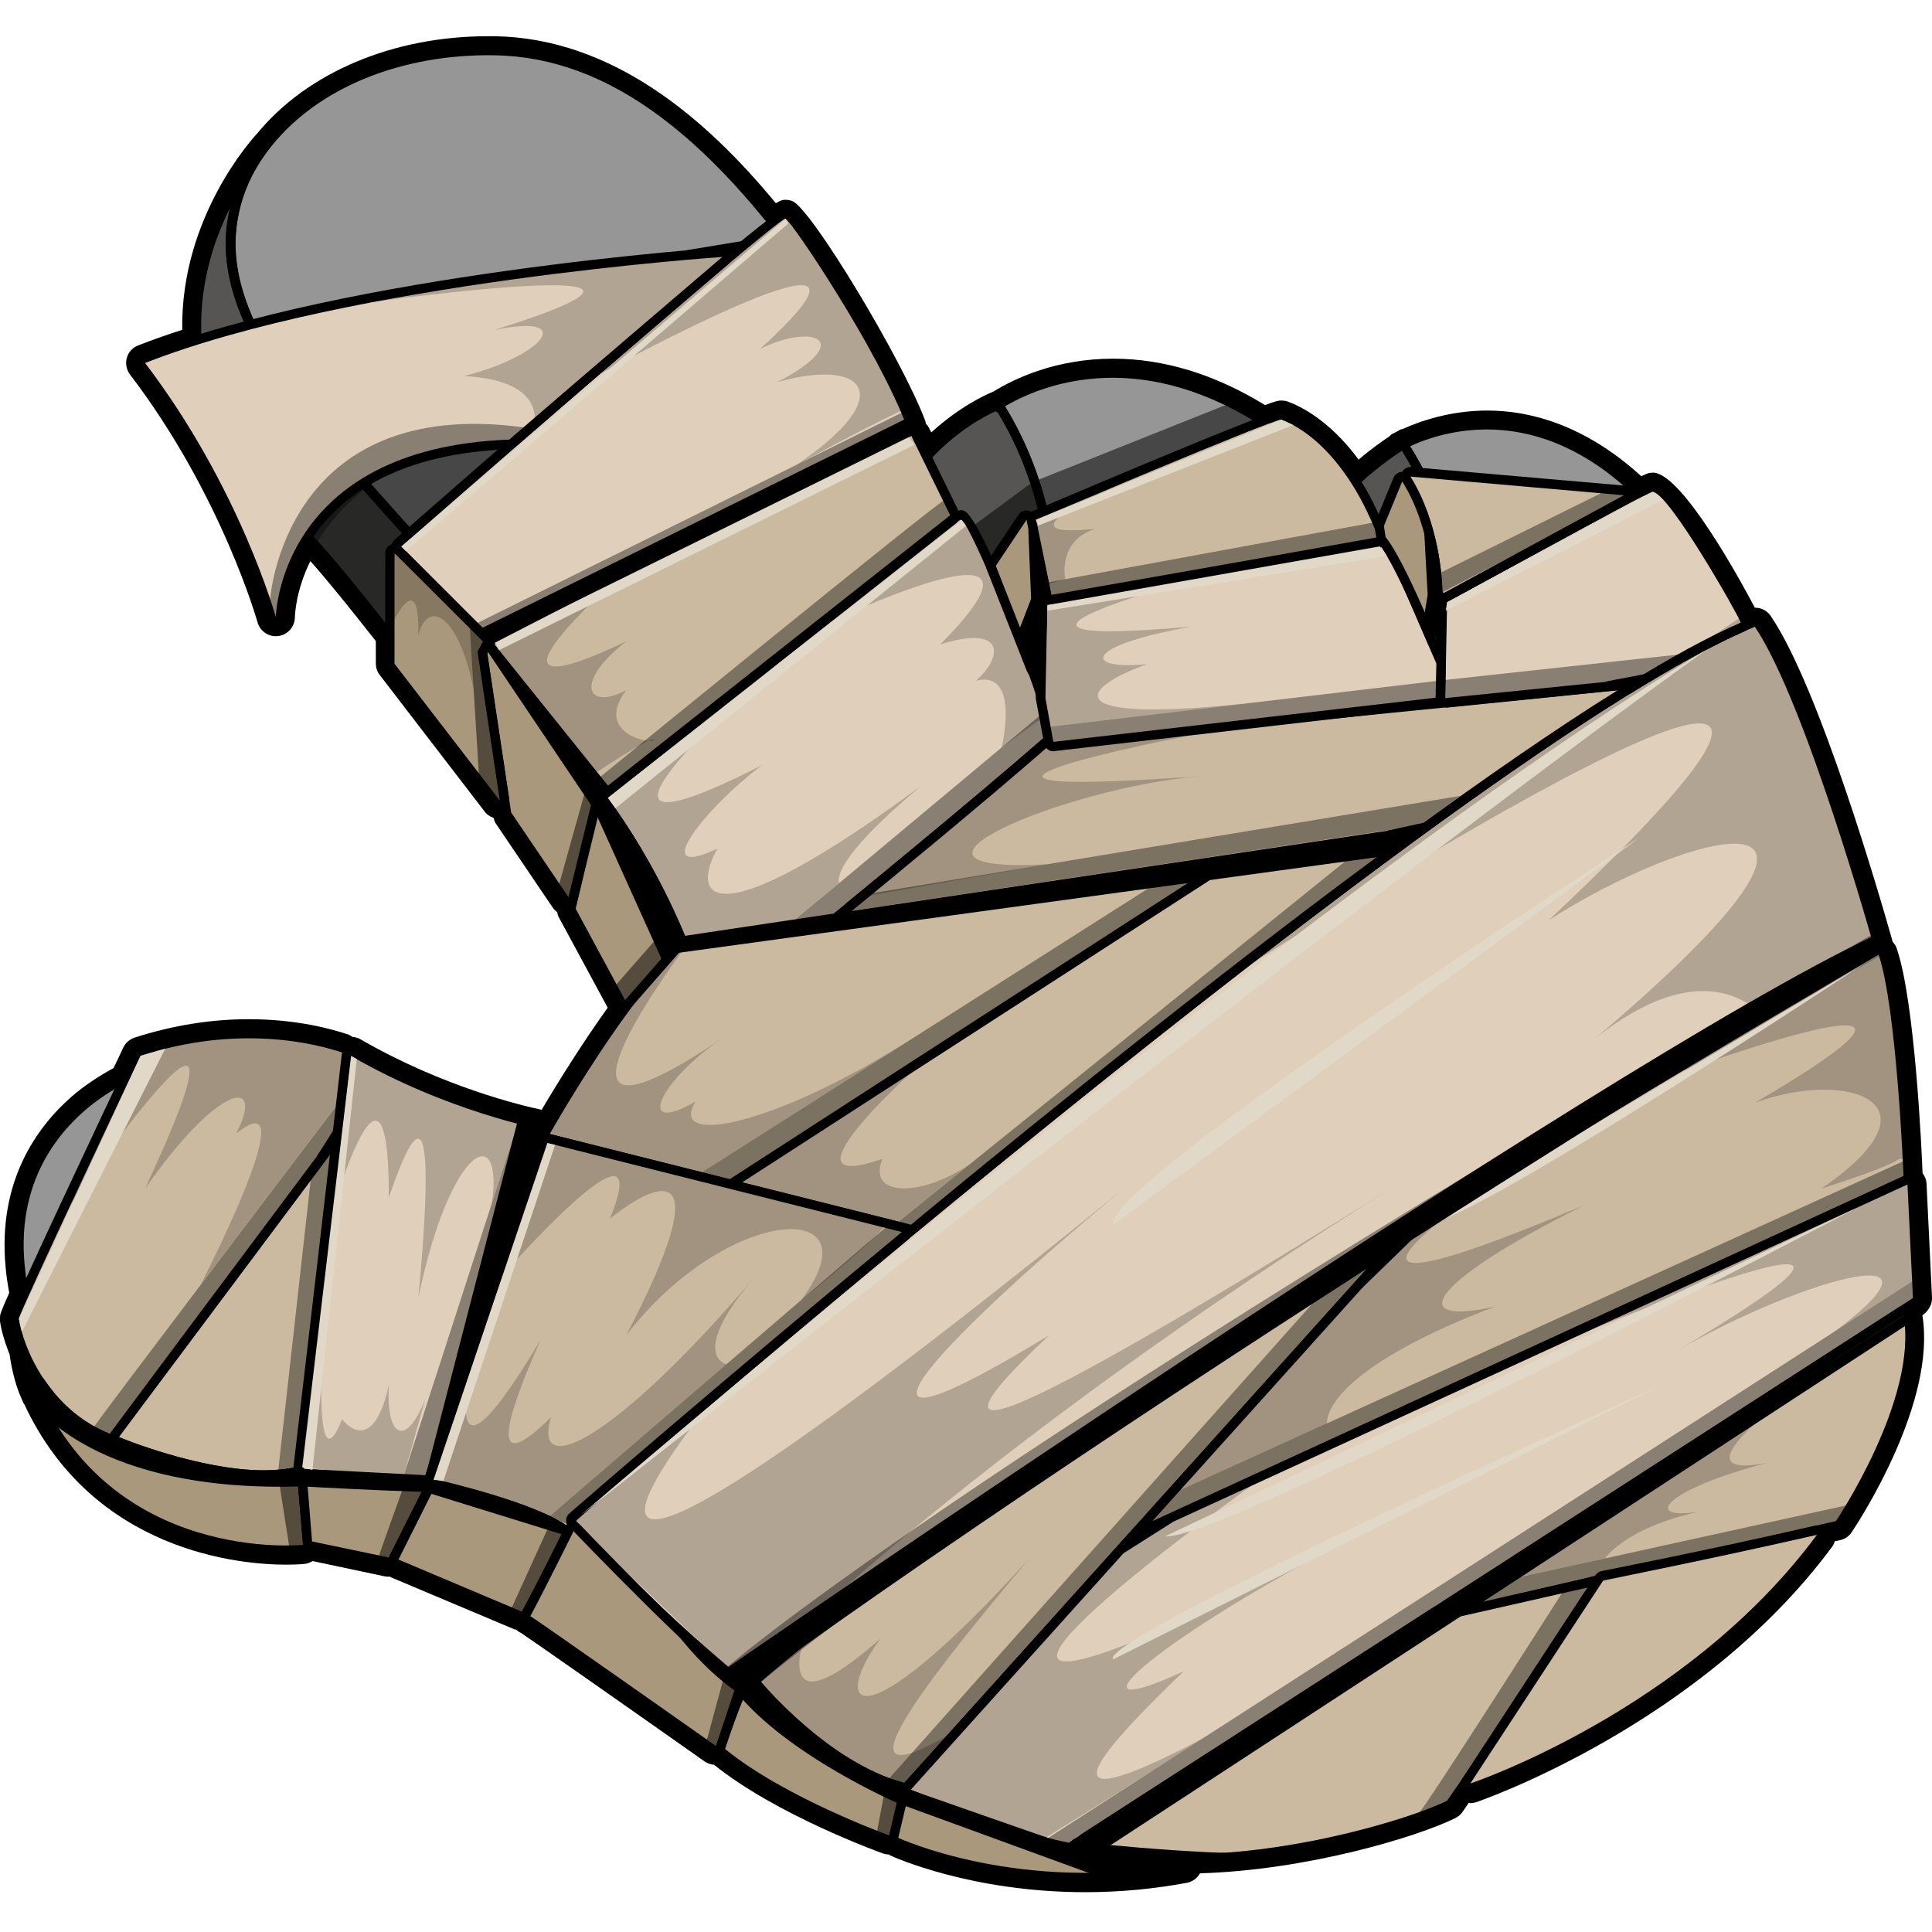 <?xml version="1.0" encoding="utf-8"?>
<!-- Generator: Adobe Illustrator 26.1.0, SVG Export Plug-In . SVG Version: 6.00 Build 0)  -->
<svg version="1.1" id="Слой_1" xmlns="http://www.w3.org/2000/svg" xmlns:xlink="http://www.w3.org/1999/xlink" x="0px" y="0px"
	 viewBox="0 0 1024 1024" style="enable-background:new 0 0 1024 1024;" xml:space="preserve">
<style type="text/css">
	.st0{fill:#969696;}
	.st1{fill:#565553;}
	.st2{fill:#E0CFBA;}
	.st3{fill:#CBBAA0;}
	.st4{fill:#AA987C;}
	.st5{opacity:0.21;}
	.st6{opacity:0.39;}
	.st7{opacity:0.5;}
	.st8{opacity:0.53;}
	.st9{fill:#E1D8C8;}
</style>
<g>
	<path d="M1024,687.6l-2.9-60.2c-0.1-2.1-0.9-4-2.1-5.6c-0.4-10.8-4-90.6-13.6-118.8c-0.4-1.5-1.3-2.8-2.4-4c0-0.1,0-0.3,0-0.4
		c-6.2-22-38.6-134-64.4-172c-1.8-2.8-5-4.5-8.3-4.5c-0.1,0-0.1,0-0.2,0c-8.2-15.6-38.3-70.4-53.6-71.6c-0.5,0-1.5,0.1-1.9,0.1
		c-0.6,0.1-1.3,0.2-4.7,1.8c-30.2-27.5-59.4-34.8-81.5-34.8c-19.9,0-35.9,5.7-45,9.8c-0.4,0.1-0.8,0.1-1.2,0.3l-1.9,1.1l-2.2,1.1
		c-0.7,0.3-1.2,0.8-1.7,1.4c-3.6,2.4-9.5,6.5-16.3,12.3c-15.7-21.3-31.6-28.6-37.4-30.7c-1-0.4-2.1-0.6-3.8-0.6c-0.1,0-0.3,0-0.5,0
		c-0.7,0.1-1.8,0.1-7.9,2.4c-26.6-16.3-53.6-24.6-80.5-24.6c-30.4,0-52.6,10.7-63.6,17.5c0,0,0,0,0,0l-1.2,0.5
		c-1.9,0.8-16.3,7.1-31.6,21.1l-1.3-2.6c-0.4-0.8-1-1.4-1.6-2.1c-0.1-0.5-0.1-1-0.3-1.5C477.9,190,430,110.6,420,106.6
		c-1.2-0.5-2.5-0.7-3.8-0.7c-1,0-2,0-5,1.8c-37.3-45.3-86.9-87.5-149-88.5l-3.6,0c-50.3,0-95.8,19.2-122.4,51.7c0,0-0.1,0-0.1,0.1
		c-1.8,1.9-40.5,44-39.5,103.8c-8.1,2.6-16,5.4-23.4,8.3c-2.9,1.1-5.2,3.6-6,6.6c-0.8,3-0.2,6.3,1.7,8.8
		c48.5,63.6,67.4,130.7,67.6,131.3c1.2,4.4,5.2,7.4,9.7,7.4c0.2,0,1.1-0.1,1.3-0.1c4.9-0.6,8.7-4.8,8.8-9.8c0-1.3,0.5-14.4,8.2-29.9
		c8.5,9.5,20.8,24.7,34.7,42.4v11.9c0,2.2,0.7,4.4,2.1,6.1l55.7,72.5c1.2,1.6,2.8,2.5,4.6,3.2c0.3,0.9,0.5,1.9,1,2.7l30.4,44.9
		c0.6,0.9,1.4,1.7,2.3,2.3c0.2,1,0.4,2,0.9,2.8l25.9,47.9c-13.3,18.6-25.9,38.7-35,54.1c-9.7-2-52.3-12-96.3-37.5
		c-0.9-0.5-2.3-1-4-1.1c-0.7-0.5-1.4-1-2.3-1.3c-8.9-3-27.5-8.1-52.6-8.1c-20.2,0-40.5,3.3-60.7,9.8c-2.7,1-4.7,2.8-5.9,5.3
		c-1.7,3.7-3.4,7.3-5.1,10.8c-8.1,4.4-15.6,9.4-22.2,15.1C19.7,597.2-1.4,626,3,671.9c0.4,4.6,1.1,9,1.9,13.3
		c-4.3,9.7-4.6,11-4.8,11.8C0,697.8,0,698.7,0,700.3c0.6,4.4,2.3,10.6,5.1,17.6c0.3,2.1,1.5,10.9,4.8,19.8c0,0.1,0,0.2,0.1,0.3
		c0.1,0.2,0.1,0.3,0.2,0.4c0.7,1.8,1.5,3.6,2.3,5.4c0.1,0.2,0.3,0.3,0.4,0.5c36.6,78.5,114.9,85,138.6,85c6.3,0,10-0.4,10-0.4
		c1.5-0.2,2.9-0.7,4.2-1.5l38.2,8.1c0.7,0.1,1.4,0.2,2.1,0.2c0.2,0,0.4-0.1,0.6-0.1c0.2,0.1,0.4,0.3,0.6,0.4l65.5,27.6
		c0.3,0.1,0.7,0.1,1,0.2c0.9,0.9,1.7,1.4,2.3,1.6c2.9,1.8,52.5,36.5,97.6,68.3c1.5,1,3.2,1.5,4.9,1.7c32.8,26.4,87,46.1,89.3,46.9
		c1.1,0.4,2.2,0.6,3.3,0.6c0.2,0.1,0.4,0.3,0.7,0.5c1.7,0.8,42.8,19.5,103.5,19.5c18.1,0,36.2-1.7,53.9-5c3-0.6,5.4-2.5,6.8-5
		c57.3-1.7,115.7-19.5,135.4-29.3c1.5-0.8,2.9-1.9,3.8-3.3c0.5-0.8,1.7-2.4,3.3-4.8c0.2,0,0.5,0.2,0.7,0.2c1.1,0,2.2-0.2,3.2-0.5
		c1.2-0.4,118.4-40.5,188.6-135.3c0.7-0.9,1.1-1.9,1.5-3l2.8-0.6c2.6-0.6,4.8-2.1,6.2-4.3c4.7-7,44.9-69.2,37.4-114.9l0.5-0.3
		C1022.5,694.4,1024.2,691,1024,687.6z"/>
	<path class="st0" d="M1008.9,660.5c0.4,81-31.9,180.8-182,258.2c-41.1,21.2-78.4,36.3-113.2,45.7c-92.1,25-166.4,10.7-247.7-33.4
		c-45-25.6-100.9-86.1-141.7-113.2c-40.8-27.1-78-40.6-143.2-44c-60.4-3.2-147,1.7-167.1-81.3c-1.6-6.5-2.8-13.6-3.5-21.2
		C1.9,581.4,96.8,543.8,161,559.2c64.3,15.4,118.2,59.5,165.2,34.4c3.2-1.7,6.2-3.5,9.3-5.4c41-26.8,61.3-77.5-1-163.3
		c-66.9-92-143.8-166.6-174.7-208.7c-30.9-42.1-43.6-74.3-34.7-108c2.9-11,8.4-21.9,16.6-32.1c0.3-0.3,0.4-0.5,0.4-0.5
		c22.7-28.2,64.8-49.9,120.1-48.9c75.4,1.2,134.3,67.6,178.2,133.1c14.4,21.6,31.3,53.3,47.4,86.1c32.9,67.1,62.7,138.9,62.7,138.9
		s28.7-88.6-19.7-167.8c-0.5-0.8-1-1.6-1.5-2.4c34-21.4,104.1-35.9,184.6,44.7c0.2,0.2,0.5,0.5,0.7,0.7c34.7,69.2,51.5,110,51.5,110
		s25.6-59.5-22.2-134.5c39.8-19.8,107.7-20,165.1,79.5C966.4,414.5,1008.5,579.5,1008.9,660.5z"/>
	<path class="st1" d="M335.4,588.2c26.8-34.5-18.5-101.4-43.6-137.1c-27-38.6-105.7-143.1-128-165.5c-22.3-22.3-52.9-50.9-58.5-95.9
		C96.7,126.8,137,81,141.7,76.1c-8.1,10.2-13.7,21.1-16.6,32.1c-8.9,33.7,3.8,65.9,34.7,108c30.9,42.1,107.8,116.7,174.7,208.7
		C396.8,510.7,376.5,561.4,335.4,588.2z"/>
	<path d="M627.2,979.2c-53.5,0-105.2-15-162.4-46c-25.4-14.4-53.9-39.6-81.4-63.9c-21.9-19.3-42.6-37.5-60.5-49.5
		c-43.6-29-80.7-40.4-141.9-43.6c-5.5-0.3-11.3-0.5-17.2-0.8c-59.5-2.3-133.5-5.2-152.2-82.5c-1.7-6.9-2.9-14.1-3.6-21.6
		c-4.2-43.8,15.8-71.1,33.4-86.4c30.9-26.8,79.1-38.1,120.1-28.2c21.5,5.2,41.6,13.4,61,21.3c38.7,15.8,72.1,29.5,102.4,13.3
		c3.2-1.7,6.1-3.5,9.1-5.3c20.2-13.2,32.4-30.4,36.2-50.9c5.5-30.1-7.2-66.7-37.9-108.8c-40.1-55.2-83.9-104.2-119.1-143.5
		c-23.2-25.9-43.2-48.3-55.6-65.2c-33.5-45.8-43.7-77.7-35.1-110.1c3.1-11.7,8.8-22.8,17.1-33l0.4-0.5
		c25.9-32.1,71.5-50.7,122.1-49.8c81.9,1.3,142.1,77.2,180.2,134.2c13,19.6,29,48.6,47.5,86.4c26.7,54.5,51.7,112.8,60,132.2
		c5.4-22.3,18.1-94.1-21.3-158.8l-2.8-4.5l2.1-1.3c20.5-13,94.8-48,187.7,45.1l1.2,1.4c26.7,53.3,43,90.1,49,104
		c4.8-16.9,13.8-66.8-24.1-126.1l-1.5-2.4l2.5-1.2c22.2-11.1,100.1-37.9,168.4,80.5c57,98.5,100,264.3,100.4,346.7
		c0.5,109.8-61.1,197.4-183.4,260.5c-41.6,21.5-78.8,36.5-113.7,45.8C684.1,975,655.4,979.2,627.2,979.2z M130.9,558.3
		c-31.5,0-63.7,11-86.2,30.5C28.1,603.3,9,629.3,13.1,670.9c0.7,7.2,1.8,14.2,3.5,20.9c17.8,73.6,89.7,76.4,147.5,78.7
		c5.9,0.2,11.7,0.5,17.3,0.8c61.4,3.2,100.6,15.3,144.4,44.5c18.2,12.1,39,30.5,61,49.9c27.3,24.1,55.6,49.1,80.5,63.2
		c86.1,46.7,159.6,56.6,245.8,33.1c34.6-9.3,71.4-24.2,112.7-45.5c120.4-62.1,181.2-148.2,180.6-256
		c-0.4-81.8-43.1-246.4-99.7-344.3c-63.7-110.5-135.2-90.8-159.3-79.7c46,74.2,21.2,133.9,20.9,134.5l-2.4,5.5l-2.3-5.5
		c-0.2-0.4-17.1-41.4-51.2-109.5l-0.4-0.4c-87.3-87.4-157-58.9-179.4-45.7l0.2,0.3c48.4,79.3,20.3,169,20,169.9l-2.1,6.5l-2.6-6.3
		c-0.3-0.7-30.2-72.5-62.7-138.7c-18.4-37.5-34.3-66.4-47.2-85.8c-59.6-89.1-115.5-131-176.1-132c-49.1-0.8-93.1,17-118,47.9
		c0-0.1-0.1,0.2-0.6,0.7c-7.6,9.5-13,20-15.9,30.9c-8.2,30.8,1.8,61.5,34.3,105.9c12.2,16.7,32.2,39,55.3,64.8
		c35.3,39.4,79.2,88.5,119.4,143.9c31.5,43.3,44.5,81.2,38.8,112.7c-4,21.9-16.9,40.1-38.4,54.2c-3.1,2-6.2,3.8-9.4,5.5
		c-32.4,17.4-68.5,2.6-106.7-13.1c-19.3-7.9-39.2-16-60.3-21.1C150.9,559.4,140.9,558.3,130.9,558.3z"/>
	<path d="M324.2,598.6l9.3-11.9c26.6-34.2-22.7-104.2-43.7-134.1C261,411.6,183.8,309.3,162,287.4l-3.1-3.1
		c-22.6-22.5-50.6-50.4-56.1-94.3C93.8,124.3,138,76.4,139.8,74.4l3.8,3.3c-7.8,9.7-13.2,20.2-16.1,31.2
		c-8.2,30.8,1.8,61.5,34.3,105.9c12.2,16.7,32.2,39,55.3,64.8c35.3,39.4,79.2,88.5,119.4,143.9c31.5,43.3,44.5,81.2,38.8,112.7
		c-4,21.9-16.9,40.1-38.4,54.2L324.2,598.6z M122.1,109.8c-9.9,19.8-18.7,47.4-14.3,79.6c5.3,42.2,32.7,69.4,54.7,91.4l3.1,3.1
		c23.2,23.3,102.9,129.7,128.3,165.8c19.8,28.1,63.9,90.8,49.3,129.7c14.8-12.2,23.9-27,27.1-44.2c5.5-30.1-7.2-66.7-37.9-108.8
		c-40.1-55.2-83.9-104.2-119.1-143.5c-23.2-25.9-43.2-48.3-55.6-65.2C125,173,114.5,141.5,122.1,109.8z"/>
	<path class="st1" d="M713.7,964.4c-3,1.2-6,2.4-9.1,3.4c-224.8,65.8-325.8-57.7-414.5-111.4c-88.6-53.7-143.6-38-198.4-57.3
		c-72.3-29.3-77.6-106.7-77.6-106.7c20.1,83.1,106.7,78.1,167.1,81.3c65.2,3.4,102.4,16.9,143.2,44c40.8,27.1,96.6,87.6,141.7,113.2
		C547.3,975,621.6,989.4,713.7,964.4z"/>
	<path d="M582.2,989.2c-111.3,0-183.4-52.5-244.2-96.8c-17.2-12.5-33.5-24.4-49.2-33.9c-57.1-34.6-100.3-40.2-138.4-45.1
		c-20.6-2.7-40.1-5.2-59.5-12c-73-29.6-79.2-108.1-79.3-108.9l5-0.8c17.8,73.6,89.7,76.4,147.5,78.7c5.9,0.2,11.7,0.5,17.3,0.8
		c61.4,3.2,100.6,15.3,144.4,44.5c18.2,12.1,39,30.5,61,49.9c27.3,24.1,55.6,49.1,80.5,63.2c86.1,46.7,159.6,56.6,245.8,33.1
		l1.6,4.8l-0.9-2.3l0.7,2.4c-3,1.2-6,2.4-9.1,3.4C659.4,983.6,618.7,989.2,582.2,989.2z M24.3,724.3c9,24.3,28.1,56.2,68.3,72.5
		c18.8,6.6,38.1,9.1,58.4,11.7c38.6,5,82.3,10.6,140.3,45.8c16,9.7,32.3,21.5,49.6,34.1c71.3,51.9,158.3,115.2,306.5,90.1
		c-60.8,4.3-118.3-10.4-182.6-45.3c-25.4-14.4-53.9-39.6-81.4-63.9c-21.9-19.3-42.6-37.5-60.5-49.5c-43.6-29-80.7-40.4-141.9-43.6
		c-5.5-0.3-11.3-0.5-17.2-0.8C113.7,773.5,53.3,771.1,24.3,724.3z"/>
	<path class="st1" d="M550.4,384.8c0,0-29.9-71.8-62.7-138.9c18.3-21.9,40.1-30.9,40.1-30.9l2.9,1.9
		C579.1,296.2,550.4,384.8,550.4,384.8z"/>
	<path class="st1" d="M766,370c0,0-16.8-40.8-51.5-110c-0.2-0.2-0.5-0.5-0.7-0.7c15.2-15,30-23.8,30-23.8
		C791.6,310.5,766,370,766,370z"/>
	<path d="M550.7,392l-2.6-6.3c-0.3-0.7-30.2-72.5-62.7-138.7l-0.7-1.5l1-1.3c18.5-22.1,40.2-31.2,41.1-31.6l1.2-0.5l4.8,3.4
		c48.4,79.3,20.2,169,20,169.9L550.7,392z M490.7,246.3c26.4,54.1,51.1,111.5,59.2,130.8c5.4-22.2,18.1-93.8-21-158.3l-1.3-0.8
		C522.9,220.1,505.7,228.8,490.7,246.3z"/>
	<path d="M765.9,376.5l-2.3-5.5c-0.2-0.4-17.1-41.4-51.2-109.5l-2.2-2.2l1.8-1.8c15.2-15,29.8-23.8,30.4-24.2l2.1-1.3l1.3,2.1
		c48,75.3,22.7,136.3,22.4,136.9L765.9,376.5z M717.1,259.6c26.5,52.9,42.7,89.5,48.6,103.3c4.7-16.7,13.6-65.6-22.7-124
		C738.6,241.8,728.1,249.1,717.1,259.6z"/>
	<path d="M995.7,506c-2.4,1.4-125.3,72.9-262.1,158.3c-1.4,0.9-2.8,1.7-4.2,2.6c-22.6,14.2-45.7,28.7-68.6,43.2
		c-103.4,66.1-204.1,134.4-257.5,181.3c-1.3,1.2-2.5,2.3-3.7,3.4c-0.2,0.1-0.3,0.2-0.5,0.4c-1,0.8-2.2,1.2-3.4,1.2
		c-1.1,0-2.2-0.3-3.2-1.1c-52-42.7-90.7-85.7-91.1-86.1c-0.9-1-1.3-2.4-1.2-3.7c0-1.3,0.7-2.6,1.7-3.4
		c7.4-6.5,80.5-70.1,176.2-149.1c1.6-1.3,3.1-2.6,4.7-3.9c4.3-3.5,8.6-7.1,13.1-10.9c54.4-44.7,114.9-93.4,174.2-139
		c24.8-19.1,49.5-37.6,73.4-55.1v-0.1c1.3-1,2.7-2,4-2.9c16.2-11.9,32.1-23.1,47.4-33.8c22.1-15.5,43.1-29.5,62.5-41.5l0.1-0.1
		c1.4-0.9,2.8-1.8,4.2-2.6c23.1-14.3,43.8-25.6,61-33.2c1.9-0.9,3.7-1.7,5.5-2.4c0.6-0.3,1.3-0.4,1.9-0.4c1.6,0,3.2,0.8,4.1,2.2
		c27,39.9,62.3,165.6,63.8,170.9C998.7,502.5,997.6,504.8,995.7,506z"/>
	<path class="st2" d="M305.1,805.9c0,0,470.6-410,625-473.7c26.9,39.7,63.1,169.5,63.1,169.5s-463.3,269-597.5,389.8
		C343.3,848.5,305.1,805.9,305.1,805.9z"/>
	<path d="M734.3,666.1c0.3,1.4-0.2,3-1.2,4.1L611,806l-0.1,0.2l-3.3,3.7L482.7,948.6c-0.9,1.1-2.3,1.7-3.7,1.7c-0.4,0-0.8,0-1.2-0.2
		c-39.5-10.1-75.3-51.9-78.2-55.3c0-0.1-0.1-0.2-0.1-0.2c-1.8-2.1-1.5-5.2,0.5-7c34.7-30.5,88.9-69.6,148.3-109.8
		c38.1-25.7,78.3-51.9,117-76.4c3.5-2.2,6.9-4.4,10.4-6.6l0.3-0.1c17.5-11.2,34.5-21.8,50.8-32c0.8-0.5,1.6-0.8,2.5-0.8h0.1
		c1.4,0,2.9,0.6,3.8,1.8c0.2,0.2,0.3,0.4,0.4,0.6C733.9,664.9,734.2,665.5,734.3,666.1z"/>
	<path class="st3" d="M729.4,666.9L479,945.3c-39.2-10.1-75.7-53.9-75.7-53.9C468.5,834.2,604.3,744.9,729.4,666.9z"/>
	<path d="M1013.9,623.2c0.1,2-1.1,3.9-2.9,4.7L613,810.7c-0.7,0.3-1.4,0.5-2.1,0.5c-1.2,0-2.4-0.4-3.3-1.3c-0.1-0.1-0.2-0.2-0.3-0.3
		c-1.5-1.5-1.8-3.8-0.8-5.7l0.1-0.2c0.2-0.4,0.4-0.7,0.7-1l119.5-132.8l2.6-2.9c-0.8-1.2-1-2.4-0.7-3.8c0.1-0.4,0.3-0.8,0.6-1.2
		c0.3-0.7,0.9-1.3,1.7-1.8c131.8-82.4,249.2-150.8,262.1-158.4c0.8-0.4,1.7-0.7,2.6-0.7c0.6,0,1.2,0.1,1.7,0.3
		c1.4,0.6,2.6,1.7,3,3.1C1010.3,533.3,1013.8,619.5,1013.9,623.2z"/>
	<path class="st3" d="M1008.9,623.4l-398,182.8l0.1-0.2l122.1-135.7c1.5-1.6,1.7-4.1,0.5-5.9C870.4,578.9,993.3,507.4,995.7,506
		C1005.4,534.5,1008.9,623.4,1008.9,623.4z"/>
	<path d="M1019,687.8c0.1,1.7-0.8,3.4-2.3,4.4l-3.6,2.3L815.1,822.2l-52.4,33.8L575.6,976.6l-6.5,4.2c-0.8,0.5-1.7,0.8-2.7,0.8
		c-0.3,0-0.5,0-0.8-0.1c-21.7-3.4-82.2-27.1-84.7-28.2c-1.6-0.6-2.7-2-3.1-3.6c-0.3-1.5,0.1-3.2,1.2-4.4l124.9-138.8
		c0.9-1.1,2.2-1.7,3.6-1.7h0.1c1.3,0,2.6,0.5,3.5,1.5l397.8-183c0.7-0.4,1.4-0.5,2.1-0.5c0.9,0,1.8,0.2,2.6,0.7
		c1.4,0.9,2.3,2.4,2.4,4.1L1019,687.8z"/>
	<path class="st2" d="M1013.9,688L566.4,976.6c-21.4-3.4-83.7-28-83.7-28l124.9-138.8c0.9,0.9,2.1,1.3,3.3,1.3
		c0.7,0,1.4-0.2,2.1-0.5l398-182.8L1013.9,688z"/>
	<path d="M748.4,444.1c0,1.6-0.8,3.2-2,4.1c-19.5,14.3-39.4,29.3-59.3,44.4c-69,52.6-138.2,108.5-190.8,151.8
		c-3.4,2.9-6.9,5.7-10.3,8.5c-0.9,0.7-2,1.1-3.2,1.1c-0.4,0-0.8,0-1.2-0.2L478,653l-187.8-47.2c-1.5-0.3-2.8-1.4-3.4-2.8
		c-0.6-1.5-0.5-3.1,0.2-4.5c1.8-2.9,41.3-72.8,71.9-99.8c0.6-0.5,1.2-1,1.8-1.5c0.7-0.6,1.5-1,2.5-1.1l58.7-8.8l29.6-4.4l291.2-43.6
		c0.2-0.1,0.5-0.1,0.7-0.1c1.2,0,2.3,0.4,3.3,1.2c0.3,0.3,0.6,0.6,0.7,0.9C748.1,442,748.4,443,748.4,444.1z"/>
	<path class="st3" d="M743.4,444.1v0.1c-85.5,62.5-180.6,138.8-260.6,204.9L291.4,601c0,0,42.1-74.6,72.5-100L743.4,444.1z"/>
	<path d="M560,388.9c0.2,1.6-0.4,3.2-1.7,4.3c-1.1,0.9-2.2,1.9-3.3,2.9h-0.1c-32.9,28.8-85.3,71.8-103.5,86.7
		c-4,3.3-6.3,5.2-6.4,5.3c-0.7,0.6-1.5,0.9-2.4,1.1l-17.7,2.6l-61,9.1c-0.2,0-0.5,0.1-0.7,0.1c-1.7,0-3.4-0.9-4.3-2.4
		c-0.2-0.2-0.3-0.4-0.4-0.7c-0.1-0.4-16.8-40.2-40.3-72.1c-1.6-2.1-1.2-5.1,0.9-6.8c181.2-148.6,188.1-148.6,190.3-148.6
		c0.4,0,0.9,0.1,1.3,0.2C521.1,273.6,558.6,377.1,560,388.9z"/>
	<path class="st2" d="M322.2,422.9c0,0,181.6-148.8,187.3-147.4c5,1.4,43.4,96.1,45.6,113.9c-39.9,34.9-113.2,94.8-113.2,94.8
		L363.1,496C363.1,496,346.4,455.7,322.2,422.9z"/>
	<path d="M860.8,369.4c-0.2,0.3-0.6,0.6-0.9,0.7c-18.5,11.6-39,25.2-62,41.2c-14.8,10.3-30.6,21.5-47.6,33.9c-0.8,0.7-1.9,1-2.9,1
		c-0.5,0-1-0.1-1.5-0.2c-1-0.4-1.9-1-2.5-1.8l-291.2,43.5c-0.2,0.1-0.5,0.1-0.7,0.1c-2,0-3.8-1.1-4.6-3c-0.9-2-0.3-4.4,1.4-5.9
		c15.7-12.8,69.6-57,103.4-86.6c0.9-0.8,2.1-1.2,3.3-1.2c0,0,122.1-12.3,211.1-21.2c51.1-5.1,91.3-9.2,91.4-9.2
		c1.7,0,3.3,0.9,4.2,2.4c0.1,0.1,0.2,0.3,0.3,0.5C862.8,365.7,862.4,367.9,860.8,369.4z"/>
	<path class="st3" d="M857.4,365.8l-0.1,0.1c-32.8,20.4-70.2,46.4-109.9,75.3c-0.1-0.3-0.4-0.6-0.7-0.9c-1-0.8-2.1-1.2-3.3-1.2
		c-0.2,0-0.5,0-0.7,0.1l-291.2,43.6c18.2-14.9,70.6-57.9,103.5-86.7h0.1L857.4,365.8z"/>
	<path d="M301.3,814.3c-1,0-2-0.3-2.9-0.9c-19.6-13.7-69.1-24-69.6-24.1c-1.4-0.3-2.6-1.2-3.3-2.4c-0.7-1.3-0.9-2.7-0.4-4.1
		l60.3-178.5c0.7-2.1,2.7-3.4,4.8-3.4c0.4,0,0.8,0,1.2,0.2l187.8,47.2c1.8,0.5,3.3,1.9,3.7,3.8c0.4,1.9-0.2,3.8-1.7,5
		c-89.2,73.8-162.7,137.3-176,149c1.7,1.9,1.7,4.8,0,6.7C304.1,813.7,302.7,814.3,301.3,814.3z"/>
	<path class="st3" d="M301.8,802.1c-1,0.8-1.7,2.1-1.7,3.4c-0.1,1.3,0.3,2.7,1.2,3.7c-20.7-14.5-71.5-24.9-71.5-24.9l60.3-178.5
		L478,653C382.4,732.1,309.3,795.6,301.8,802.1z"/>
	<rect x="360.9" y="538.9" transform="matrix(0.84 -0.543 0.543 0.84 -210.58 369.296)" width="318.9" height="5"/>
	<path d="M291.7,600.1l-61.8,184.2c-0.7,2-2.6,3.4-4.7,3.4c-0.1,0-64.9-4.3-64.9-4.3c-1,0-2-0.4-2.7-1c-0.3-0.2-0.6-0.4-0.8-0.7
		c-0.9-1.1-1.3-2.5-1.2-3.8l10.3-87.7l9.8-83.4l5.5-47.8c0-0.4,0.2-0.8,0.3-1.2c0.5-1.2,1.4-2.2,2.5-2.7c0.7-0.4,1.4-0.6,2.2-0.6
		c0.9,0,1.7,0.3,2.5,0.7c49.8,29,98.7,38.2,99.2,38.3c1.4,0.2,2.7,1.1,3.4,2.4C292,597.2,292.2,598.7,291.7,600.1z"/>
	<path class="st2" d="M186.1,559.7l-25.5,218.8l64.5,4.3l61.9-184.2C286.9,598.5,237.2,589.3,186.1,559.7z"/>
	<path d="M977.3,808.9c-0.7,1.1-1.8,1.8-3.1,2.1l-128.6,29.5l-77.5,17.7c-0.4,0.1-0.8,0.1-1.1,0.1c-1.7,0-3.4-0.8-4.2-2.3
		c-0.3-0.2-0.4-0.4-0.5-0.7c-0.9-2.3-0.1-4.8,1.9-6.2l46.2-29.8L1006.2,693c0.8-0.6,1.8-0.8,2.7-0.8c0.7,0,1.4,0.1,2,0.4
		c0.9,0.4,1.7,1.1,2.1,1.9c0.4,0.5,0.7,1.1,0.8,1.8C1022.1,741.8,979.1,806.2,977.3,808.9z"/>
	<path class="st3" d="M766.9,853.3l206.2-47.1c0,0,43.7-64.9,35.8-108.9C963.9,726.2,766.9,853.3,766.9,853.3z"/>
	<path d="M766,374.9c-1.3,0-2.5-0.5-3.4-1.3c-1.1-1-1.6-2.4-1.6-3.8l1-50.8c0-1.8,1-3.4,2.6-4.3c48.1-26.6,106.3-58.4,110.6-59.1
		c0.3,0,1.1-0.1,1.2,0c13.2,1.1,50.7,71.8,51,72.6c0.2,0.6,0.3,1.1,0.3,1.7c0,2-1.2,3.9-3,4.7c-16.5,7.2-36.8,18.3-60.4,32.9
		c-0.8,0.5-1.7,0.8-2.6,0.8c-0.4,0-0.8,0-1.2-0.1c-1.3-0.3-2.4-1.1-3.1-2.3c-0.6,0.1-40.4,4.1-90.8,9.2
		C766.3,374.9,766.1,374.9,766,374.9z"/>
	<path class="st2" d="M922.6,329.9v0.1c-17.2,7.5-37.9,18.9-61,33.2c-0.9-1.5-2.5-2.4-4.2-2.4c-0.1,0-40.3,4-91.4,9.2l1-50.8
		c0,0,104.7-57.8,109-58.5C884.6,261.3,920.9,325.2,922.6,329.9z"/>
	<path d="M558.3,398.2c-2.4,0-4.5-1.7-4.9-4.1l-4.3-23.2c-0.1-0.3-0.1-0.7-0.1-1l1-49.3c0-2.4,1.8-4.4,4.2-4.9l179.3-31
		c0.3,0,0.6-0.1,0.9-0.1c2,0,3.8,1.2,4.6,3l26.9,62c0.3,0.7,0.4,1.4,0.4,2.1l-0.4,18.1c0,2.5-1.9,4.6-4.4,4.9l-202.6,23.4
		C558.7,398.2,558.5,398.2,558.3,398.2z"/>
	<polygon class="st2" points="555.1,320.7 734.4,289.7 761.3,351.7 760.9,369.8 558.3,393.2 554.1,370 	"/>
	<path d="M180,612.4l-8.4,71.9l-11,94.2c-0.3,1.8-1.4,3.3-3,3.9c-0.3,0.2-0.6,0.3-0.9,0.4c-5,1-10.7,1.6-16.8,1.6
		c-34.9,0-77.2-17.2-78.9-17.9c-0.9-0.4-1.6-1-2.2-1.7c-0.3-0.5-0.5-1-0.7-1.6c-0.4-1.1-0.3-2.2,0.1-3.2c0.2-0.4,0.4-0.8,0.7-1.2
		l8-10.8l104.1-139.3c1-1.3,2.5-2,4-2c0.2,0,0.4,0,0.6,0.1c0.5,0,0.9,0.1,1.3,0.3c1.3,0.5,2.2,1.4,2.7,2.7
		C179.9,610.6,180.1,611.5,180,612.4z"/>
	<path class="st3" d="M174.9,611.8l-112.2,150c0,0,57.5,23.6,92.8,16C163.4,711.1,174.9,611.8,174.9,611.8z"/>
	<path d="M627.5,987.8c-19.8,0-37.7-2.2-53.2-6.4c-1.9-0.5-3.3-2.1-3.6-4.1c-0.3-2,0.6-3.9,2.2-5L760,851.7c0.8-0.5,1.8-0.8,2.7-0.8
		c0.4,0,0.8,0.1,1.3,0.2c1.4,0.4,2.5,1.3,3.2,2.5l77.3-18c0.4-0.1,0.7-0.1,1.1-0.1c1.6,0,3.2,0.8,4.2,2.2c1.2,1.7,1.2,4,0,5.7
		c0,0-73.1,105.8-78.6,113.9c-0.5,0.7-1.1,1.3-1.9,1.7C748.9,969,686.5,987.8,627.5,987.8z"/>
	<path class="st3" d="M845.6,840.5c0,0-73.1,105.8-78.6,113.9c-23.4,11.7-122.1,41.2-191.3,22.2l187.1-120.7
		c0.8,1.5,2.5,2.3,4.2,2.3c0.3,0,0.7,0,1.1-0.1L845.6,840.5z"/>
	<path d="M186.2,559.1l-5.6,48.4c-0.1,0.9-0.5,1.7-1,2.4c-0.4,0.6-1,1-1.6,1.4c-0.7,0.4-1.6,0.6-2.4,0.6h-0.6L71.9,749.8l-9,12.1
		c-0.8,1.5-2.4,2.7-4.1,3c-0.3,0.1-0.6,0.1-0.9,0.1c-0.5,0-1-0.1-1.5-0.3c-17.1-6.7-29-18.6-37-30.6C10.1,720.4,6,706.6,5,699.6
		c0-0.6,0-1.2,0.1-1.8C6.4,692,55.1,589,70,557.5c0.6-1.3,1.6-2.2,3-2.7c19.4-6.2,39.3-9.5,59-9.5c24.5,0,42.4,4.9,51,7.8
		C185.5,554,186.9,556.6,186.2,559.1z"/>
	<path class="st3" d="M181.4,557.9c-0.1,0.4-0.3,0.8-0.3,1.2l-5.5,47.8c-0.2-0.1-0.4-0.1-0.6-0.1c-1.5,0-3,0.7-4,2l-112.1,150
		c-0.3,0.4-0.5,0.8-0.7,1.2C25.2,746.9,12,713,10,698.9c1.3-5.6,64.5-139.3,64.5-139.3C126.9,542.6,167.9,553.3,181.4,557.9z"/>
	<path d="M322.2,421.5c-1.5,0-2.9-0.6-3.9-1.9l-60.2-75c-1-1.2-1.3-2.7-1-4.2c0.3-1.5,1.3-2.7,2.7-3.4l221.1-110.4
		c0.7-0.4,1.5-0.5,2.2-0.5c0.5,0,1.1,0.1,1.6,0.3c1.3,0.4,2.3,1.4,2.9,2.6l20.6,42.1c1,2.1,0.5,4.7-1.4,6.2L325.3,420.4
		C324.4,421.1,323.3,421.5,322.2,421.5z"/>
	<polygon class="st3" points="261.9,341.4 483,231 503.6,273.1 322.2,416.4 	"/>
	<path d="M779.3,950.4c-1.5,0-3-0.7-4-2c-1.3-1.7-1.4-4-0.2-5.8l70.5-107.7c0.7-1.1,1.9-1.9,3.2-2.2c0.5-0.1,55.7-10.9,113-24
		c0.4-0.1,0.8-0.1,1.1-0.1c1.7,0,3.3,0.8,4.2,2.3c1.1,1.8,1.1,4.1-0.2,5.7c-69.2,93.6-185,133.2-186.1,133.5
		C780.4,950.3,779.8,950.4,779.3,950.4z"/>
	<path class="st3" d="M779.3,945.3c0,0,114.6-38.3,183.7-131.8c-58.1,13.3-113.2,24.1-113.2,24.1L779.3,945.3z"/>
	<path d="M557.2,320.3c-2.3,0-4.4-1.6-4.9-4l-8.2-39.7c-0.5-2.3,0.8-4.7,3-5.6c37.5-15.9,125.3-53,131.5-53.5c0.1,0,0.3,0,0.4,0
		c0.6,0,1.1,0.1,1.7,0.3c8,2.9,35.6,16,54.4,65.2c0.5,1.4,0.4,3-0.3,4.3c-0.7,1.3-2,2.2-3.5,2.5c-85.8,15.5-173.2,30.6-173.2,30.6
		C557.8,320.2,557.5,320.3,557.2,320.3z"/>
	<path class="st3" d="M549,275.5c0,0,123.9-52.6,130-53.1c14.2,5.1,36.1,22.3,51.4,62.3c-85.7,15.4-173.2,30.6-173.2,30.6L549,275.5
		z"/>
	<polygon points="721.8,682.8 756.5,649.1 729.3,661.9 729.4,666.9 	"/>
	<polygon points="774.3,856.7 736.2,868.8 760.8,853.3 769.4,855.1 	"/>
	<polygon points="621.6,806.7 595.6,823.2 607.1,806.7 	"/>
	<polygon points="167.9,612.9 180,593.9 178.6,609.3 171.8,610.9 	"/>
	<polygon points="735.1,440.3 759.9,434.9 747.8,444.1 744.7,442.4 	"/>
	<polygon points="850.2,361.4 876.8,356.3 860.4,368 858.2,361.4 	"/>
	<path d="M259.7,342c-1.3,0-2.6-0.5-3.6-1.5l-47-47.3c-1-1-1.5-2.3-1.5-3.7c0-1.4,0.7-2.7,1.7-3.6c200-175,204.4-175,206.8-175
		c0.6,0,1.3,0.1,1.9,0.4c7.1,2.9,54,77.8,67.4,113.5c0.9,2.4-0.2,5.1-2.5,6.3L261.9,341.4C261.2,341.8,260.5,342,259.7,342z"/>
	<path class="st2" d="M212.7,289.7c0,0,200.2-175.1,203.6-173.8c3.4,1.4,49.4,70,64.5,110.6c-70.3,35.1-221.1,110.4-221.1,110.4
		L212.7,289.7z"/>
	<path d="M151.6,824.2c-23.5,0-102.9-6.4-137-88.2c-1-2.4,0-5.1,2.3-6.4c0.8-0.4,1.6-0.6,2.4-0.6c1.6,0,3.2,0.8,4.2,2.2
		c9.1,13.5,20.7,23.1,34.5,28.6c0.3,0,0.5-0.1,0.8-0.1c1.4,0,2.8,0.6,3.8,1.7c0.8,0.5,43.1,17.9,77.3,17.9c5.5,0,10.8-0.5,15.8-1.5
		c0.8-0.5,1.5-0.8,2.3-0.8c0.7,0,1.5,0.2,2.2,0.6c1.6,0.8,2.2,2.5,2.4,4.3l3,36.4c0.2,2.7-1.8,5.1-4.5,5.4
		C161.1,823.8,157.6,824.2,151.6,824.2z"/>
	<path class="st4" d="M160.6,818.8c0,0-101.7,10.5-141.3-84.8c8,12,19.9,23.8,37,30.6c0.5,0.2,1,0.3,1.5,0.3c0.3,0,0.6,0,0.9-0.1
		c0.6,0.7,1.3,1.3,2.2,1.7c1.7,0.7,44,17.9,78.9,17.9c6.1,0,11.8-0.6,16.8-1.6c0.3-0.1,0.6-0.2,0.9-0.4L160.6,818.8z"/>
	<path d="M10,716.7c0,0,1.6,14,7,24.8c1.1-11.5,1.6-12.4,1.6-12.4L10,716.7z"/>
	<path d="M206.1,830.6c-0.3,0-0.7,0-1-0.1l-40.6-8.6c-2.2-0.5-3.8-2.3-4-4.5l-2.8-33.4c-0.1-1.4,0.4-2.9,1.4-3.9
		c0.9-1,2.3-1.5,3.6-1.5c0.1,0,63.1,3.3,63.1,3.3c1.7,0.1,3.2,1,4.1,2.5c0.9,1.5,0.9,3.3,0.1,4.8l-19.4,38.7
		C209.7,829.5,208,830.6,206.1,830.6z"/>
	<polygon class="st4" points="225.5,786.9 206.1,825.5 165.4,817 162.7,783.6 	"/>
	<path d="M276.6,859.2c-0.7,0-1.3-0.1-2-0.4l-65.4-27.6c-1.3-0.5-2.3-1.6-2.8-2.9c-0.5-1.3-0.4-2.7,0.2-4l18.8-37.5
		c0.9-1.7,2.6-2.8,4.5-2.8c0.4,0,0.7,0,1.1,0.1c2.2,0.5,53.5,12.4,70.4,25.2c2,1.5,2.6,4.2,1.4,6.4L281,856.6
		C280.1,858.3,278.4,859.2,276.6,859.2z"/>
	<path class="st4" d="M298.4,813.4l-21.8,40.8l-65.4-27.6l18.8-37.5C230,789.1,282.3,801.1,298.4,813.4z"/>
	<path d="M379.4,930.4c-1,0-2-0.3-2.9-0.9c-37.6-26.5-94.8-66.6-97.9-68.5c-1.3-0.6-2.1-1.5-2.5-2.8c-0.5-1.3-0.1-2.7,0.5-3.9
		c8.3-15.5,22.7-44.6,22.8-44.9c0.7-1.5,2.1-2.5,3.7-2.7c0.3,0,0.5-0.1,0.8-0.1c1.4,0,2.7,0.5,3.6,1.6c19.2,20.1,72,73.8,84.9,80.9
		c2.1,1.2,3.1,3.7,2.3,6l-10.6,32c-0.5,1.5-1.7,2.7-3.2,3.2C380.5,930.3,380,930.4,379.4,930.4z"/>
	<path class="st4" d="M390.1,893.4l-10.6,32c0,0-96.6-68-98.4-68.8c8.4-15.7,22.9-45,22.9-45S373.7,884.3,390.1,893.4z"/>
	<path d="M471.3,977.8c-0.6,0-1.1-0.1-1.7-0.3c-2.3-0.8-56.4-20.5-88.5-46.6c-1.6-1.3-2.3-3.5-1.6-5.5c7.6-22.9,11.5-30.8,11.7-31.2
		c0.5-1.1,1.5-1.9,2.6-2.4l3.9-1.6c0.6-0.3,1.3-0.4,1.9-0.4c1.5,0,2.9,0.6,3.9,1.8c0.3,0.4,35.5,42.6,75.6,53.2
		c1.3,0.3,2.4,1.2,3.1,2.4c0.7,1.2,0.8,2.6,0.5,3.9l-6.5,23c-0.4,1.3-1.3,2.5-2.5,3.1C472.8,977.6,472,977.8,471.3,977.8z"/>
	<path class="st4" d="M477.8,949.8l-6.5,23c0,0-55.3-19.9-87-45.8c7.6-22.8,11.4-30.5,11.4-30.5l3.9-1.6
		C399.6,894.9,435.6,938.5,477.8,949.8z"/>
	<path d="M575.4,997.7c-59.7,0-99.8-18.3-101.4-19c-2.2-1-3.3-3.4-2.8-5.7l4.8-20.7c0.3-1.4,1.2-2.6,2.5-3.3
		c0.7-0.4,1.6-0.6,2.4-0.6c0.6,0,1.1,0.1,1.7,0.3c0,0,69.9,24.5,79,27.6c1.5,0.5,2.8,0.8,3.9,0.8c1.4,0,1.9-0.5,1.9-0.5
		c0.8-1.6,2.3-2.4,3.9-2.4c0.6,0,1.2,0.1,1.9,0.3c0.2,0.1,21.8,7.2,54.4,8.4c2.6,0.1,4.6,2.1,4.8,4.6c0.2,2.6-1.6,4.8-4.1,5.3
		C611,996,593.1,997.7,575.4,997.7L575.4,997.7z"/>
	<path class="st4" d="M476.1,974.1c0,0,64.6,30,151.4,13.7c-33.9-1.2-55.8-8.6-55.8-8.6s-2.5,4.9-11.7,1.8c-9.1-3.1-79-27.6-79-27.6
		L476.1,974.1z"/>
	<path d="M330.7,535.1c-1.6-0.2-3.1-1.2-3.9-2.6l-26.2-48.5c-0.6-1.1-0.8-2.3-0.5-3.5l13-55.7c0.4-1.9,2-3.4,3.9-3.8
		c0.3-0.1,0.7-0.1,1-0.1c1.6,0,3.1,0.7,4,2c26.4,35.3,40.8,72.4,41.4,74c0.7,1.7,0.3,3.7-0.9,5.1l-27.5,31.4c-1,1.1-2.3,1.7-3.8,1.7
		C331.1,535.1,330.9,535.1,330.7,535.1z"/>
	<path class="st4" d="M318.1,425.9l-13,55.7l26.2,48.5l27.5-31.4C358.8,498.7,344.4,461,318.1,425.9z"/>
	<path d="M301.3,480.5c-1.6,0-3.2-0.8-4.2-2.2l-30.4-44.9c-0.4-0.6-0.7-1.3-0.8-2.1l-12.9-86c-0.3-2.2,0.9-4.4,3-5.4
		c0.7-0.3,1.3-0.4,2-0.4c1.5,0,2.9,0.7,3.9,1.9l60.2,75c0.8,1,1.2,2.4,1.1,3.7c-0.2,1.3-0.8,2.6-1.9,3.4l-2.7,2.1l-12.5,51.1
		c-0.5,1.9-2,3.4-4,3.8C301.9,480.5,301.6,480.5,301.3,480.5z"/>
	<polygon class="st4" points="258,344.6 270.9,430.6 301.3,475.5 314.2,422.8 318.3,419.6 	"/>
	<path d="M264.9,429.3c-1.5,0-3-0.7-4-2l-55.7-72.5c-0.7-0.9-1-2-1-3.1v-58.5c0-2,1.2-3.9,3.1-4.6c0.6-0.3,1.3-0.4,1.9-0.4
		c1.3,0,2.6,0.5,3.5,1.5l46.9,46.8c1.6,1.6,1.9,4,0.8,6l-2.1,3.9l11.6,77.2c0.3,2.3-0.9,4.5-3,5.4
		C266.2,429.2,265.5,429.3,264.9,429.3z"/>
	<polygon class="st4" points="209.1,293.2 209.1,351.8 264.9,424.3 253.1,345.3 256,340 	"/>
	<path d="M549,359c-2,0-3.9-1.2-4.7-3.2l-21.3-54c-0.6-1.5-0.4-3.3,0.5-4.6l16.3-24.4c0.9-1.4,2.5-2.2,4.2-2.2c0.3,0,0.6,0,1,0.1
		c2,0.4,3.6,1.9,4,3.9l8.3,40.8c0.2,1.1,0.1,2.3-0.5,3.3l-1.8,3.3l-0.9,32.2c-0.1,2.4-1.8,4.4-4.2,4.8C549.6,359,549.3,359,549,359z
		"/>
	<polygon class="st4" points="544.1,275.5 527.8,299.9 549,353.9 550,320.6 552.3,316.2 	"/>
	<path d="M764.6,319.7c-0.9,0-1.8-0.2-2.6-0.7c-1.5-0.9-2.4-2.6-2.4-4.4c0-0.3,0.3-32-16.3-59.4c-1-1.6-1-3.7,0-5.3
		c0.9-1.5,2.5-2.4,4.3-2.4c0.1,0,113.7,9.9,113.7,9.9c2.2,0.2,4,1.8,4.5,4c0.5,2.2-0.6,4.4-2.5,5.4l-96.2,52.2
		C766.2,319.5,765.4,319.7,764.6,319.7z"/>
	<path class="st3" d="M747.5,252.6l113.2,9.9l-96.2,52.2C764.5,314.7,765.1,281.7,747.5,252.6z"/>
	<path d="M761.3,344.1c-2,0-3.9-1.2-4.6-3.1c-18.2-44.1-25.6-52.5-25.9-52.9c-0.7-0.7-1.2-1.7-1.3-2.7l-0.9-5.9
		c-0.1-0.9,0-1.8,0.3-2.7l9.7-23.6c0.7-1.7,2.3-2.9,4.2-3.1c0.1,0,0.3,0,0.4,0c1.7,0,3.3,0.9,4.2,2.3c15.3,24.2,16.9,54.1,17.1,60.8
		l1.8,3.3c0.4,0.8,0.7,1.7,0.6,2.6l-0.6,20.1c-0.1,2.4-1.8,4.4-4.1,4.8C761.9,344.1,761.6,344.1,761.3,344.1z"/>
	<path class="st4" d="M743.2,255.2l-9.7,23.6l0.9,5.9c0,0,7.6,7.5,26.9,54.4C762,319,762,319,762,319l-2.4-4.4
		C759.5,314.6,759.6,281.2,743.2,255.2z"/>
	<path d="M146.2,332.2c-2.2,0-4.2-1.5-4.8-3.7c-0.2-0.7-19.2-68.4-68.4-133c-1-1.3-1.3-2.9-0.8-4.4c0.4-1.5,1.5-2.7,3-3.3
		C184,145,380.5,131.3,382.4,131.2c0.1,0,0.2,0,0.3,0c2,0,3.9,1.2,4.7,3.1c0.8,2,0.3,4.3-1.4,5.7c0,0-78.8,67.3-112.9,96.9
		c-0.9,0.8-2,1.2-3.1,1.2c-115.9,4.3-118.8,85.7-118.9,89.1c0,2.5-1.9,4.6-4.4,4.9C146.6,332.1,146.4,332.2,146.2,332.2z"/>
	<path class="st2" d="M382.8,136.2c0,0-196.4,13.3-305.9,56.2c50.4,66.2,69.3,134.7,69.3,134.7s1.3-89.5,123.7-94.1
		C304,203.5,382.8,136.2,382.8,136.2z"/>
	<polygon points="363.4,132.7 399.1,126.8 385.9,136.2 374,132.7 	"/>
	<path class="st5" d="M384.2,734.1c0,0-182.9,215.8,211.4-104.1c-107.7,89.1-162.4,152.6-39.4,77.6c-90.6,84.9,18.8,23.5,192.2-84.7
		c-242.1,149.9-354.6,269-354.6,269l-89.8-85.3L384.2,734.1z"/>
	<path class="st5" d="M663.3,510.9c0,0,420.5-270.7,157.5-23.1c71.4-46.3,194.7-81.9,24.8,62.5c63.2-50.2,90.7-9.3,90.7-9.3
		l64.2-36.6c0,0-50.9-168.3-70.4-182.3C852.7,374.6,695.7,473.3,663.3,510.9z"/>
	<path class="st5" d="M425.4,871.2c0,0-14.7,46.8,41.4-2.8c-26.2,34.9-14.3,59.9,78.5-42c-68.2,80.7-98,124.9-43.8,93.8
		c-18.8,28.4-22.4,24.6-22.4,24.6s-59.7-17.8-75.8-53.5C408.2,882.2,425.4,871.2,425.4,871.2z"/>
	<path class="st6" d="M382.8,885.8c0,0,114.8-103.2,617.7-395.3c0,14-2.4,9.8-2.4,9.8S599.8,733,403.3,891.4
		C392.4,895.4,382.8,885.8,382.8,885.8z"/>
	<polygon class="st6" points="471.1,942.8 713.7,670.6 743.4,654.1 482.6,948.6 	"/>
	<polygon class="st6" points="621.6,791.6 1011.4,614.3 1011,622.9 600.9,815 	"/>
	<polygon class="st6" points="555.6,974.1 1018.4,676.1 1016.6,692.2 565.5,977 	"/>
	<path class="st6" d="M752.4,960.4c2.1-0.8,78.6-120.9,78.6-120.9l14.5-4.6l-78.6,125.5H752.4z"/>
	<path class="st6" d="M779.3,842c1.1-0.7,205.6-45.5,205.6-45.5L974.2,811l-221.8,48L779.3,842z"/>
	<path class="st6" d="M49.1,757.3C49.4,755.8,180,583.9,180,583.9l-4,19.5l-118,156.5L49.1,757.3z"/>
	<polygon class="st6" points="165.6,617.1 147.5,779.1 158,777.2 180.6,607.5 	"/>
	<polygon class="st6" points="275.9,590.8 213.5,783.6 230,784.1 287.9,593.6 	"/>
	<polygon class="st6" points="291.4,803.6 471.1,649.1 486,649.1 307.2,803.6 303.5,809.3 	"/>
	<polygon class="st6" points="371.5,621.7 632.5,455.7 655.8,457.1 395.1,625.3 385.1,625.8 	"/>
	<polygon class="st6" points="463,473.3 774.2,421.8 752.4,437.5 441.8,484.2 	"/>
	<path class="st6" d="M474.3,649.1l254.1-205c0,0,29-10.2,23.9-6.6S482.7,649.1,482.7,649.1H474.3z"/>
	<polygon class="st6" points="421.9,487.2 552.3,378.3 554.9,391.1 445,488.1 	"/>
	<path class="st6" d="M317.1,412.6c0,0,179.9-146.6,182.8-147c2.9-0.4,6.7,8,6.7,8L323.3,420.2l-6.2-10.1"/>
	<polygon class="st6" points="253,330.2 480.8,217.3 484.6,226.2 256,340 	"/>
	<polygon class="st6" points="552.8,385.6 763.2,360.7 763.7,371 555,396.1 	"/>
	<polygon class="st6" points="554.1,308.9 728.8,276.8 729.4,285.4 555.1,320.7 	"/>
	<polygon class="st6" points="762,304.3 850.2,260.6 865.7,261.5 762,315.2 	"/>
	<polygon class="st6" points="763.2,360.7 765.9,360.4 893.5,346.5 869.9,362.1 762.6,373.6 	"/>
	<path class="st6" d="M143.2,317.5c0,0,7.3-108.1,134.3-91c-7.3,11.6-7.5,9.5-7.5,9.5s-93.7-9.8-120,94.5
		C146.8,332.1,143.4,331.4,143.2,317.5z"/>
	<polygon class="st7" points="248.8,329.5 254.2,416.4 268.5,433.3 255.8,347.1 259.6,336.4 	"/>
	<polygon class="st7" points="312.2,412 295.4,472.1 305.1,481.6 318.7,425.7 322.2,421.5 	"/>
	<polyline class="st7" points="356.2,488.1 322.2,526.9 325.6,537.9 360.7,497.2 356.2,486.5 	"/>
	<polygon class="st7" points="147.5,782.7 154,824.2 164.4,821.9 159.1,780.1 	"/>
	<path class="st7" d="M215.2,784.4c0,0-14.9,41-14.9,42.1s7.8,4,7.8,4l23-46.4L215.2,784.4z"/>
	<polygon class="st7" points="292,806.5 269.2,856.6 277.5,859.2 301.2,811.5 	"/>
	<polygon class="st7" points="384.2,887 373.3,927.2 381.1,933.8 394.8,895 	"/>
	<path class="st7" d="M469.6,945.3c0,0.6-5.2,27.7-5.2,27.7l6.8,4.7l9.3-30.2L469.6,945.3z"/>
	<path d="M18.4,744.3c0,0,31.9,47.1,141.7,43.5c30.5,1.8,65.4,3,65.4,3l73,22.6c0,0-13.7-12-70.3-29c-49.2-2.6-71.4-2.7-71.4-2.7
		s-110.3,2-142.7-56.4C11.6,734.4,18.4,744.3,18.4,744.3z"/>
	<path d="M353.9,859.2c0,0,32.2,33.4,44.5,33.1c18.4,17.8,57,50,84.1,56.3c24.6,13.9,86.5,32.2,86.5,32.2l6.5-4.2
		c0,0,84.6,9.3,113.8,4.2c-43,11.4-69.5,13.4-69.5,13.4l-29,3.5l-114.8-41.9c0,0-58.6-25.2-86-59.3
		C368.2,881.1,353.9,859.2,353.9,859.2z"/>
	<path d="M258,344.6l57,84.7l37.4,82.9l11.4-12.9c0,0-30.1-60.4-45.1-73.6c3.5-2.7,0.3-6.6,0.3-6.6S269,349.6,258,344.6z"/>
	<polygon points="545,280.3 546.5,317.4 540,334.3 552.3,363.3 552.8,317.6 554.2,315.8 	"/>
	<path d="M754.9,282.7l1.8,32.5l-1.8,10.9c0,0,11.4,23.2,11.4,22.5s-2.7-30.5-2.7-30.5l-2.7-4.4
		C760.9,313.8,760.7,286.5,754.9,282.7z"/>
	<path class="st5" d="M800.2,620.3c0,0-146.3,96.8,39.2,18.6c-86.4,43.2-92.5,63.9-47,53.6c-93.8,35.8-89,62-89,62l-81.8,37.2
		l121.7-137.5L800.2,620.3z"/>
	<path class="st5" d="M876.8,573c0,0,198.3-73.5,53.5,11.4c49.2-17.9,101.6,0.1,35,45.6c38.1-12.1,41.1-15.7,41.1-15.7h5
		c0,0-3.2-89.1-15.7-108.2C971.3,519.6,876.8,573,876.8,573z"/>
	<path class="st5" d="M669.8,782.7c0,0-266.3,190.1,31.5,40.5c-100.1,54.1-134.9,90.7-73.9,62.6c-40,38.6-84.1,85,10,35.7
		c-55.3,35.6-85.7,54-85.7,54L479,950.4L600.9,815L669.8,782.7z"/>
	<path class="st5" d="M845.6,703.9c0,0,209.5-85.7,36.9,15.8c65.6-40,161.3-67.5,89.6-13.7c46.3-29.8,46.3-29.8,46.3-29.8l-4.8-52.6
		L845.6,703.9z"/>
	<path class="st5" d="M982,714.6c0,0-109.5,73.6-44.7,60.6c-55.1,14.2-67.2,30.6-37.3,26.1c-39.1,8.8-49.3,24.7-49.3,24.7l-71.3,16
		L982,714.6z"/>
	<path class="st5" d="M254.8,702.4c-0.4,1.2-31.3,113.3,31.6,8c-19.8,44.6-26.8,72.7,5.6,40.8c-10,34.2,35.2,11.4,108.5-75
		c-36.4,42.5-15.4,46.9-15.4,46.9l-93.7,80.5l-65.9-16.8L254.8,702.4z"/>
	<path class="st5" d="M266.2,676.1c0,0,83.1-94.7,57.1-30.2c24.8-19.8,58.9-34.7,8.7,61.7c54.1-69.9,133.6-72.7,92.5-18.4
		c49.9-40.1,46.6-43.1,46.6-43.1l-180.9-40.2l-24,66V676.1z"/>
	<path class="st5" d="M173,678.3c0,0-10.1,119.2,8.3,74c9,10.5,19,8.2,24.8-18.2c-1.6,28.7,9.4,32.9,19.3,7.4
		c-10.5,37.7-11.9,42.1-11.9,42.1l-53.4-5.9L173,678.3z"/>
	<path class="st5" d="M173.9,649.1c0,0,32.2-113.8,32.2-14.4c15.2-44.6,25.4-52.6,15.7,52.8c17.3-82.2,45.2-92.8,38.9-49.9
		c15.1-46.7,15.1-46.7,15.1-46.7s-75.3-26.4-89.8-36.2C183,564.9,173.9,649.1,173.9,649.1z"/>
	<path class="st5" d="M37.6,638.1c0,0,109.7-159.2,39.3-8.1c38.8-55.7,64-59.9,48.3-29.2c38.3-30.7-18.7,79.8-18.7,79.8l73.4-96.8
		l3.9-28.7c0,0-72.6-21.3-113.9,2.3C58.6,581.5,37.6,638.1,37.6,638.1z"/>
	<path class="st5" d="M363.9,501c0,0-95.6,126.5,18.9,49.3c-33.3,22.6-46.8,52.1-14.2,33.6c-14.8,24,41.7,13.1,115.1-33.6
		c-75.8,48.2-112.2,71.4-112.2,71.4l-80.9-18.3v-11C290.6,592.3,334.1,515.2,363.9,501z"/>
	<path class="st5" d="M482.7,568.7c0,0-72.5,65.6-15,45.5c-8.3,20.2,20.1,20.5,45.9,3.1c-39.3,31.7-39.3,31.7-39.3,31.7
		s-93.5-23.1-89.3-23.3C389.3,625.6,482.7,568.7,482.7,568.7z"/>
	<path class="st5" d="M411.8,352c0,0-136.5,118.9-8,53.6c-30.9,23.4-60.7,61.8-23.5,44.1c-14.4,25.6-4.1,49.4,108.1-33.3
		c-50.6,42.2-43.5,51.5-43.5,51.5l-26.4,22.5l-57.9,6.7L317.1,421L411.8,352z"/>
	<path class="st5" d="M434.3,332.2c0,0,140.1-67.5,64.1,9.3c33.8-10.5,33.8,6,18.9,19.3c23.7-6,13.6,35.4,13.6,35.4l20.1-14.7
		l1.3-15.9c0,0-37.9-93.9-43-95C499.5,279.2,434.3,332.2,434.3,332.2z"/>
	<path class="st5" d="M629.1,390.1c0,0-176.7,34.5,6.8,21.3c-73.2,6.3-178.9,51.9-80.9,46.7c-95,16.7-95,16.7-95,16.7l95-78.7
		L629.1,390.1z"/>
	<path class="st5" d="M631.7,307.4c0,0-137.7,36.9,0,24.7c-58.2,10.2-57.6,23.3-23.7,19.9c-36.9,13.1-48.8,32.6,60.5,19.9
		c-80,9.4-115.8,13.7-115.8,13.7l-4.6-19.8l6-50L631.7,307.4z"/>
	<path class="st5" d="M326.4,307.4c0,0-85.6,75.7,5.5,32.6c-27.8,21.5-21.1,37,0,25.8c-18,24,15.8,29.1,14.8,26.3
		c-1-2.8-34.6,20-34.6,20L256,340L326.4,307.4z"/>
	<path class="st5" d="M318.3,198c0,0,175.7-96.1,84.5-13c28.1-14.1,51.4-4.5,9.1,17.6c45.3-13.1,66,6.2,10.1,43.9
		c59.3-32.1,62.7-31.5,62.7-31.5s-44.7-98.4-66.5-103.8C372.7,144.8,318.3,198,318.3,198z"/>
	<path class="st5" d="M599.8,254.1c0,0-78.2,32.3-19.4,26.2c-20.1,6.5-15.8,26.6-15.8,26.6l-11.8,3.5l-8.7-33.9L599.8,254.1z"/>
	<path class="st5" d="M207.7,331.1c0,0,14.9-32.3,14,5.8c4.7-19.5,21.2-12.2,29.4,28.8c-2.3-36.2-2.3-36.2-2.3-36.2l-41.6-41
		L207.7,331.1z"/>
	<path class="st5" d="M199.3,159.8c0,0,197.6-27.2,62.7,15.1c44.6-9.2,26.1,13.9-16.1,24.4c48.2,2.6,36.3,29.8,36.3,29.8l106.7-98
		C388.8,131.2,241.1,142.1,199.3,159.8z"/>
	<path class="st8" d="M163.8,288.2l43.4,53.8l2-51.5l57.6-54.6C266.7,235.8,190.5,232.7,163.8,288.2z"/>
	<polygon class="st8" points="513.7,280.3 547.1,255.6 655.8,212.2 673,222.4 547.1,273.1 540,276.8 524.7,299.9 	"/>
	<path class="st9" d="M307.2,803.6c0,0,389-335,597.7-459.5C728.5,470.3,307.2,803.6,307.2,803.6z"/>
	<path class="st9" d="M756.5,649.1l231.3-138.2C987.7,510.9,787.2,643.8,756.5,649.1z"/>
	<path class="st9" d="M617.5,814.3l3.1-1.5l364.3-173C984.9,639.9,646.6,817.5,617.5,814.3z"/>
	<polygon class="st9" points="290.2,605.9 229.8,784.3 235,785 294.2,606.8 	"/>
	<polygon class="st9" points="186.1,559.7 160.2,777.7 165.6,779.1 189.1,561.3 	"/>
	<polygon class="st9" points="10,698.9 74.5,559.6 87.6,555.8 11.6,705.9 	"/>
	<polygon class="st9" points="326.2,428.4 512,278.7 509.5,275.5 322.2,422.9 	"/>
	<polygon class="st9" points="264.5,344.6 484.6,235.8 481.7,231.7 261.9,340 	"/>
	<polygon class="st9" points="215.2,292.2 417.9,118.4 416.3,115.9 212.7,289.7 	"/>
	<polygon class="st9" points="549,275.5 679,222.4 685.5,225.3 550.2,278.6 	"/>
	<polygon class="st9" points="555.1,320.7 731.3,289.6 735.1,294.7 555.1,323.7 	"/>
	<polygon class="st9" points="767,319.2 876,260.6 881.6,264.9 766.3,323.7 	"/>
	<path class="st9" d="M590.2,649.1l278.5-205C868.7,444.1,582.6,629,590.2,649.1z"/>
	<path class="st9" d="M590,879.5l290.6-145.4C880.6,734.1,581.1,868.3,590,879.5z"/>
	<path d="M382.8,885.8c0,0,464.4-320.8,610.4-389.8c4.9,4.3,9.6,2.6,9.6,2.6s-355.5,214-608,396.3
		C392.4,895.4,382.8,885.8,382.8,885.8z"/>
	<polygon points="575.6,986.5 1018.9,696.8 1013,694.6 565.6,981.5 	"/>
	<polygon points="352.4,506 740.1,452.9 747.4,441.2 360.7,497.2 	"/>
	<polygon points="254.6,333.3 483.7,220.2 484.6,226.2 259.7,342 	"/>
	<polygon points="275.9,588.2 225.7,781.8 294.2,590.8 	"/>
</g>
</svg>
